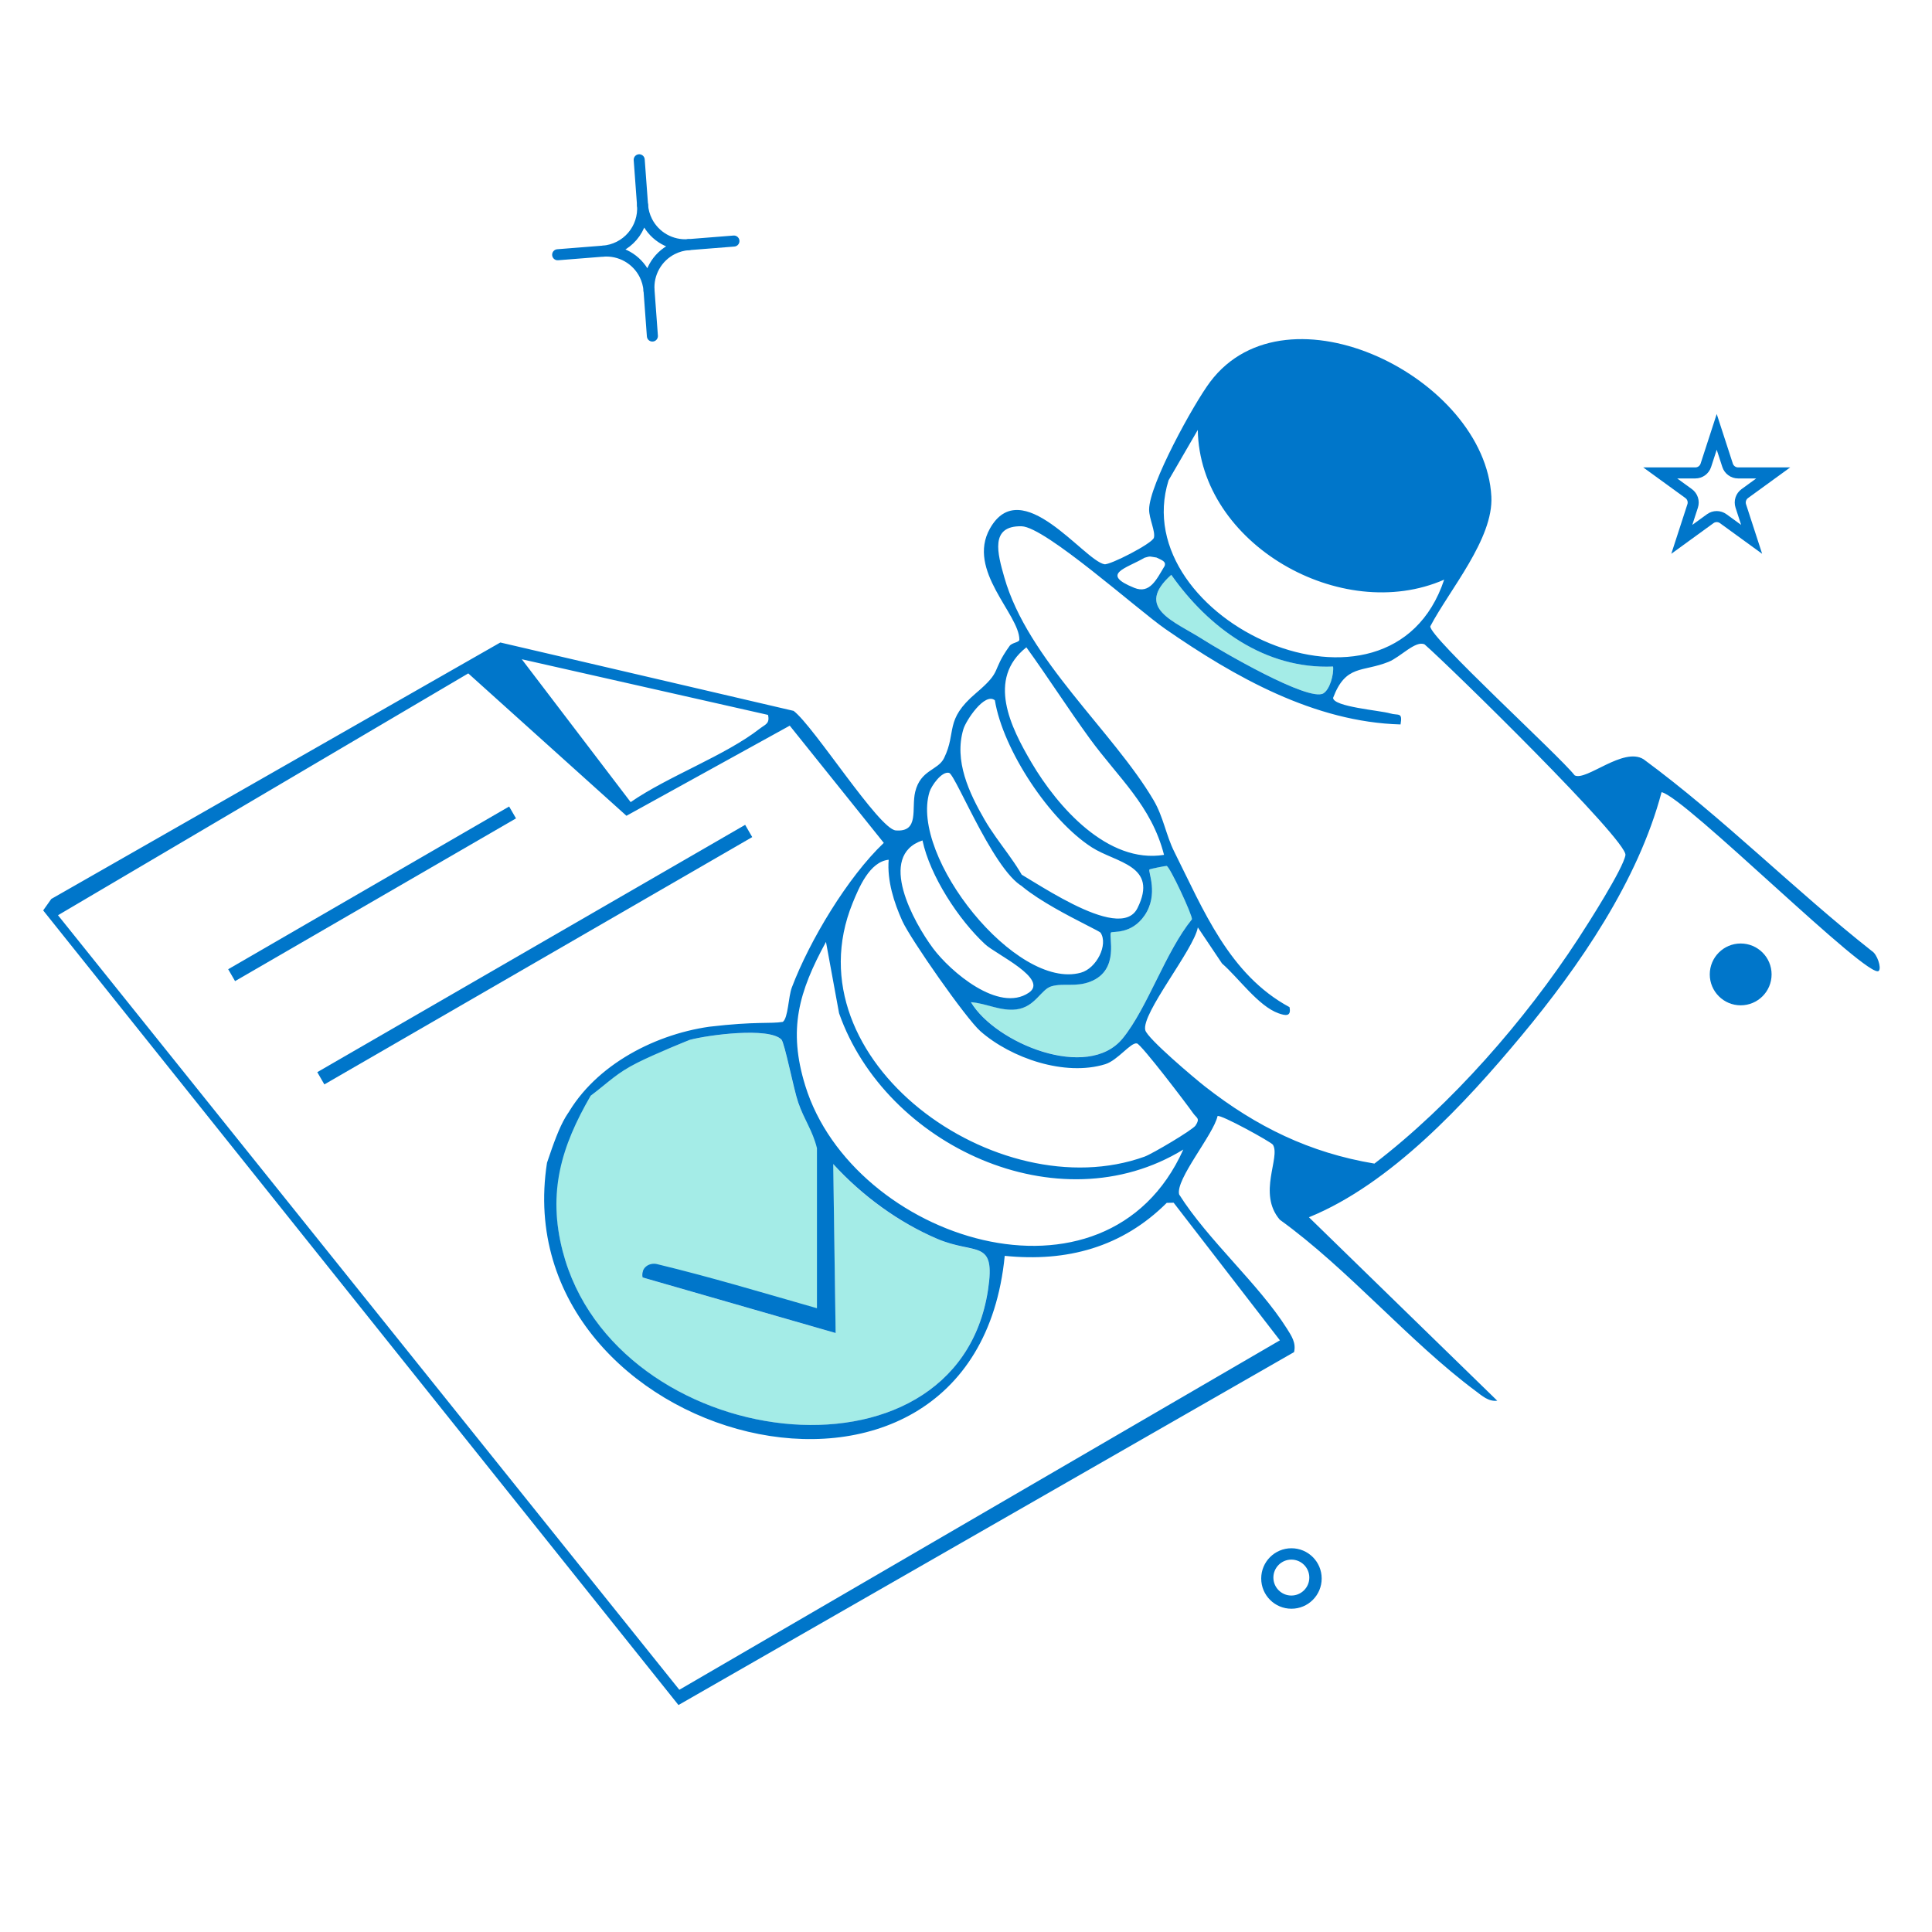 <svg width="350" height="350" viewBox="0 0 350 350" fill="none" xmlns="http://www.w3.org/2000/svg">
<path d="M315.341 182.123C318.434 182.123 320.941 179.615 320.941 176.523C320.941 173.43 318.434 170.923 315.341 170.923C312.248 170.923 309.741 173.43 309.741 176.523C309.741 179.615 312.248 182.123 315.341 182.123Z" fill="#0076CA"/>
<path d="M239.435 285.959C239.435 288.986 236.985 291.436 233.957 291.436C230.93 291.436 228.48 288.986 228.48 285.959C228.48 282.931 230.93 280.481 233.957 280.481C236.985 280.481 239.435 282.931 239.435 285.959ZM237.195 285.792C237.195 283.99 235.734 282.537 233.94 282.537C232.146 282.537 230.685 283.999 230.685 285.792C230.685 287.586 232.146 289.047 233.94 289.047C235.734 289.047 237.195 287.586 237.195 285.792Z" fill="#0076CA"/>
<path d="M108.5 195.125L124.95 188.388C128.336 187.486 139.291 186.043 141.549 188.335C142.126 188.921 143.789 197.418 144.585 199.736C145.67 202.86 147.893 205.494 148.698 208.749L149.625 238.875C139.151 236.451 128.853 232.724 118.388 230.3C117.084 229.994 116.043 229.591 116.384 231.429L151.366 241.5L150.929 210.884C156.196 216.65 162.549 221.34 169.759 224.429C176.969 227.517 180.39 224.333 178.973 233.678C173.311 271.031 111.361 263.209 101.911 226.651C99.155 215.985 101.43 206.929 106.741 197.759C107.266 196.857 107.888 195.991 108.491 195.134L108.5 195.125Z" fill="#A4ECE7"/>
<path d="M241.5 120.75C241.657 122.167 240.922 124.889 239.75 125.606C237.116 127.225 221.069 117.845 217.945 115.859C212.66 112.49 205.459 110.163 212.187 104.134C218.977 113.759 229.197 121.257 241.5 120.75Z" fill="#A4ECE7"/>
<path d="M201.285 168.91C201.556 168.647 204.969 169.321 207.366 165.812C209.965 162.015 207.944 157.815 208.241 157.5C208.355 157.386 211.199 156.826 211.356 156.852C211.925 156.949 216.064 165.83 215.941 166.521C211.164 172.375 207.909 182.534 203.411 188.081C197.068 195.895 180.329 188.956 175.901 181.536C178.666 181.729 181.23 183.199 184.118 182.849C187.556 182.429 188.58 179.217 190.496 178.657C192.675 178.027 194.88 178.859 197.531 177.817C202.974 175.7 200.743 169.426 201.294 168.892L201.285 168.91Z" fill="#A4ECE7"/>
<path d="M134.99 149.427L57.478 194.232L58.761 196.452L136.273 151.646L134.99 149.427Z" fill="#0076CA"/>
<path d="M92.234 146.107L41.338 175.587L42.583 177.738L93.48 148.258L92.234 146.107Z" fill="#0076CA"/>
<path d="M115.798 28.945L116.404 37.173" stroke="#0076CA" stroke-width="2" stroke-linecap="round" stroke-linejoin="round"/>
<path d="M109.254 45.498L101.026 46.151" stroke="#0076CA" stroke-width="2" stroke-linecap="round" stroke-linejoin="round"/>
<path d="M132.958 43.669L124.729 44.322" stroke="#0076CA" stroke-width="2" stroke-linecap="round" stroke-linejoin="round"/>
<path d="M118.186 60.876L117.58 52.647" stroke="#0076CA" stroke-width="2" stroke-linecap="round" stroke-linejoin="round"/>
<path d="M124.729 44.322C123.199 44.44 121.667 44.101 120.33 43.348C118.992 42.594 117.908 41.461 117.216 40.09C116.756 39.18 116.48 38.189 116.404 37.173C116.481 38.189 116.358 39.21 116.041 40.179C115.724 41.147 115.219 42.044 114.555 42.817C113.891 43.59 113.081 44.225 112.171 44.685C111.262 45.145 110.271 45.422 109.255 45.498C110.785 45.382 112.315 45.722 113.653 46.475C114.99 47.228 116.074 48.361 116.768 49.73C117.227 50.64 117.503 51.631 117.58 52.647C117.462 51.117 117.801 49.586 118.555 48.248C119.308 46.91 120.441 45.827 121.812 45.134C122.722 44.675 123.713 44.399 124.729 44.322Z" stroke="#0076CA" stroke-width="2" stroke-linecap="round" stroke-linejoin="round"/>
<path d="M311 78.236L312.968 84.292C313.235 85.116 314.003 85.674 314.87 85.674H321.237L316.086 89.416C315.385 89.926 315.092 90.828 315.359 91.653L317.327 97.708L312.176 93.966C311.475 93.456 310.525 93.456 309.824 93.966L304.673 97.708L306.641 91.653C306.908 90.828 306.615 89.926 305.914 89.416L300.763 85.674L307.13 85.674C307.997 85.674 308.765 85.116 309.032 84.292L311 78.236Z" stroke="#0076CA" stroke-width="2"/>
<path d="M340.366 175.875C338.695 177.8 305.261 144.366 301.009 143.509C296.765 159.539 286.151 174.991 275.599 187.67C265.422 199.903 251.921 214.498 237.125 220.518L271.241 253.75C269.657 253.951 268.485 252.858 267.321 251.991C255.255 243.005 244.247 229.906 231.848 220.964C227.762 216.195 232.032 209.65 230.597 207.375C230.3 206.894 221.095 201.819 220.57 202.186C219.861 205.503 212.905 213.666 213.614 216.388C218.872 224.709 228.034 232.601 233.135 240.686C233.966 242.007 234.832 243.268 234.43 244.947L122.911 308.884L7.822 164.929L9.292 162.855L90.641 116.393L143.771 128.782C147.49 131.635 159.232 150.202 162.277 150.439C166.609 150.78 165.068 146.492 165.795 143.456C166.766 139.422 169.925 139.589 171.027 137.331C173.372 132.528 171.027 130.48 176.794 125.58C181.764 121.363 179.436 121.826 182.901 117.014C183.339 116.401 184.669 116.392 184.669 115.876C184.669 111.265 175.07 103.338 179.331 95.76C185.018 85.627 196.332 101.491 200.068 102.217C201.048 102.41 208.74 98.464 209.037 97.422C209.352 96.285 208.171 93.993 208.171 92.304C208.189 87.754 216.265 73.115 219.24 69.169C233.196 50.663 269.045 68.478 270.173 89.941C270.576 97.606 262.587 106.837 259.113 113.461C258.825 115.325 282.441 136.85 285.276 140.472C287.393 141.522 294.087 135.249 297.754 137.55C312.165 148.155 324.992 161.166 339.124 172.305C340.069 172.874 340.865 175.297 340.375 175.857L340.366 175.875ZM261.625 105.009C243.013 113.181 217.306 98.551 216.991 77.884L211.697 87.01C203.796 112.254 251.798 134.531 261.625 105.009ZM253.741 131.241C238.105 130.813 223.667 122.64 211.111 113.943C206.071 110.451 189.35 95.436 185.071 95.34C179.27 95.209 180.722 100.31 181.947 104.606C186.173 119.464 201.635 132.493 208.976 144.953C210.77 147.998 211.225 151.296 212.739 154.315C218.015 164.85 222.696 176.575 233.607 182.455C233.966 184.214 232.864 184.012 231.612 183.566C227.964 182.271 224.332 177.1 221.383 174.545L217 168.009C216.265 172.034 206.71 183.645 207.48 186.629C207.865 188.142 216.457 195.396 218.321 196.849C227.622 204.12 237.247 208.836 248.99 210.796C262.893 200.147 276.299 184.809 285.941 170.013C287.726 167.282 294.07 157.334 294.464 154.91C294.892 152.302 262.605 120.68 258.081 116.742C256.48 115.946 253.697 119.035 251.571 119.893C246.794 121.826 243.81 120.313 241.5 126.429C241.587 128.056 249.996 128.695 251.833 129.237C253.347 129.684 254.117 128.922 253.723 131.232L253.741 131.241ZM209.5 101C208.275 100.842 208.53 100.686 207.357 101.036C204 103 199.235 103.971 205.5 106.5C208.307 107.635 209.5 105 211 102.5C211.248 101.685 210.5 101.5 209.5 101ZM241.5 120.75C229.197 121.266 218.977 113.768 212.187 104.134C205.459 110.163 212.66 112.49 217.945 115.859C221.06 117.845 237.107 127.225 239.75 125.606C240.922 124.889 241.657 122.167 241.5 120.75ZM210.875 154.866C208.582 145.915 202.589 140.901 197.409 133.779C193.471 128.362 189.857 122.701 185.937 117.268C178.71 122.99 183.085 131.731 186.882 138.18C191.581 146.151 200.664 156.529 210.875 154.866ZM139.125 129.509L94.526 119.429L114.249 145.311C121.082 140.586 131.346 136.911 137.672 131.976C138.644 131.224 139.492 131.101 139.133 129.509H139.125ZM102.191 203C107 193.5 118 187.5 128.5 186C137 185 139.5 185.5 141.811 185.124C142.791 184.415 142.809 180.574 143.447 178.894C146.65 170.415 153.571 158.9 160.107 152.696L143.071 131.46L113.487 147.787L84.831 121.992L10.508 165.804L123.068 306.119L231.866 242.813L212.616 217.884L211.365 217.91C203.297 225.951 193.287 228.655 182.017 227.509C176.435 284.244 91.21 261.345 99.094 210.648C101.5 203.5 103.028 199.742 107 198.5C101.689 207.67 99.172 215.976 101.929 226.642C111.379 263.2 173.328 271.022 178.99 233.669C180.407 224.324 176.776 227.412 169.776 224.42C162.776 221.428 156.214 216.641 150.946 210.875L151.383 241.491L116.401 231.42C116.06 229.583 117.688 228.694 119 229C129 231.42 137.5 234 148 237V208C147.195 204.745 145.687 202.851 144.602 199.727C143.797 197.409 142.143 188.921 141.566 188.326C139.309 186.034 128.362 187.477 124.967 188.379C124.967 188.379 118.876 190.806 115.5 192.5C111.701 194.406 110.389 195.934 107 198.5C106.01 199.183 102.191 203 102.191 203ZM180.241 126.875C178.395 125.344 174.982 130.559 174.527 132.09C172.803 137.83 175.56 143.631 178.351 148.47C180.897 152.871 184.5 156.5 186.366 161.009C180.95 160.221 173.18 140.315 171.929 140.009C170.599 139.685 168.743 142.336 168.393 143.456C164.753 155.164 184.082 179.48 195.816 176.208C198.668 175.411 200.786 171.132 199.386 168.98C199.001 168.385 183 161.5 182.5 157C186 158.5 202.79 171.106 206.062 164.518C209.921 156.748 202.212 156.336 197.802 153.51C190.172 148.627 181.711 135.879 180.232 126.875H180.241ZM167.116 152.25C158.821 155.024 165.541 167.108 169.023 171.789C172.139 175.971 180.932 183.558 186.392 179.83C190.05 177.336 180.434 172.883 178.482 171.08C173.652 166.609 168.481 158.672 167.116 152.25ZM160.991 155.75C157.526 156.117 155.592 160.825 154.446 163.634C142.913 192.036 180.696 219.135 207.348 209.536C208.748 209.029 216.064 204.697 216.589 203.893C217.464 202.554 216.772 202.571 216.142 201.661C215.04 200.077 206.762 189.193 205.966 189.026C204.846 188.79 202.501 192.08 200.226 192.789C192.928 195.046 183.181 191.712 177.607 186.812C175.017 184.537 164.946 170.135 163.458 166.836C161.971 163.537 160.685 159.565 160.991 155.741V155.75ZM201.285 168.91C200.733 169.444 202.965 175.718 197.522 177.835C194.862 178.868 192.666 178.045 190.487 178.675C188.571 179.226 187.547 182.446 184.109 182.866C181.221 183.216 178.657 181.746 175.892 181.554C180.32 188.974 197.059 195.912 203.402 188.099C207.909 182.551 211.155 172.393 215.932 166.539C216.055 165.839 211.916 156.958 211.347 156.87C211.19 156.844 208.346 157.404 208.232 157.518C207.935 157.833 209.956 162.024 207.357 165.83C204.96 169.339 201.538 168.665 201.276 168.927L201.285 168.91ZM214.366 208.25C191.703 222.136 160.405 207.48 152.005 183.557L149.633 170.634C144.69 179.707 142.73 186.48 145.88 196.682C154.499 224.595 200.366 239.453 214.366 208.25Z" fill="#0076CA"/>
</svg>

